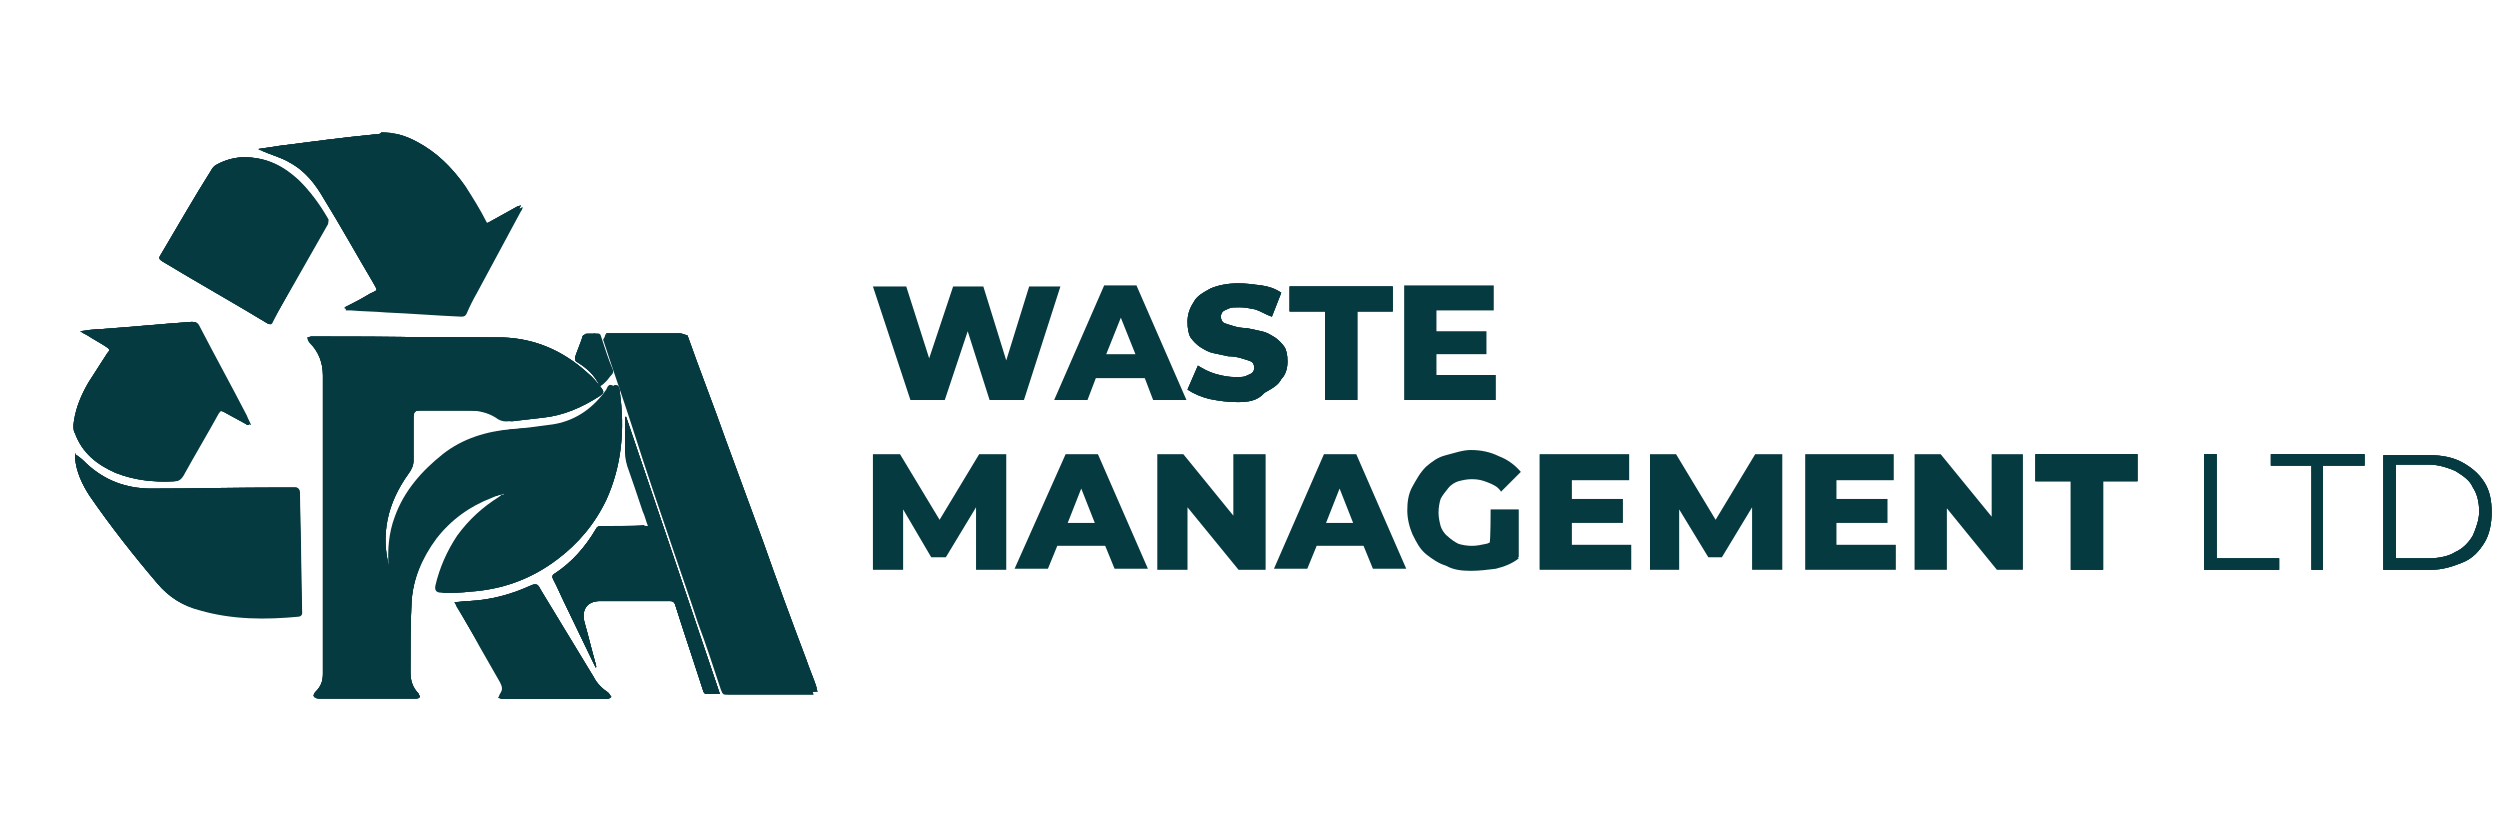 <?xml version="1.0" encoding="utf-8"?>
<!-- Generator: Adobe Illustrator 24.3.0, SVG Export Plug-In . SVG Version: 6.00 Build 0)  -->
<svg version="1.1" id="Calque_1" xmlns="http://www.w3.org/2000/svg" xmlns:xlink="http://www.w3.org/1999/xlink" x="0px" y="0px"
	 viewBox="0 0 240 80" style="enable-background:new 0 0 240 80;" xml:space="preserve">
<style type="text/css">
	.st0{fill:#063A41;}
	.st1{clip-path:url(#SVGID_4_);fill:#063A41;}
	.st2{clip-path:url(#SVGID_8_);fill:#063A41;}
	.st3{clip-path:url(#SVGID_12_);fill:#063A41;}
	.st4{clip-path:url(#SVGID_16_);fill:#063A41;}
	.st5{clip-path:url(#SVGID_19_);fill:#063A41;}
	.st6{clip-path:url(#SVGID_21_);fill:#063A41;}
	.st7{clip-path:url(#SVGID_23_);fill:#063A41;}
	.st8{clip-path:url(#SVGID_25_);fill:#063A41;}
	.st9{clip-path:url(#SVGID_27_);fill:#063A41;}
</style>
<g id="Calque_1_1_">
	<path class="st0" d="M118.8,38.6c-0.9,0-1.7-0.1-2.7-0.3c-0.8-0.2-1.5-0.5-2.1-0.9l1-2.3c0.5,0.3,1,0.6,1.7,0.8s1.3,0.3,1.9,0.3
		c0.5,0,0.8,0,1-0.1s0.5-0.2,0.6-0.3s0.2-0.2,0.2-0.5s-0.1-0.5-0.3-0.6s-0.6-0.2-0.9-0.3s-0.8-0.2-1.3-0.2c-0.5-0.1-0.9-0.2-1.4-0.3
		s-0.8-0.3-1.3-0.6c-0.3-0.2-0.7-0.6-0.9-0.9c-0.2-0.3-0.3-0.9-0.3-1.5c0-0.7,0.2-1.3,0.6-1.9c0.3-0.6,0.9-0.9,1.6-1.3
		c0.7-0.3,1.6-0.5,2.7-0.5c0.7,0,1.4,0.1,2.2,0.2c0.7,0.1,1.3,0.3,1.9,0.7l-0.9,2.3c-0.6-0.2-1-0.5-1.6-0.7c-0.5-0.1-1-0.2-1.5-0.2
		s-0.8,0-1,0.1s-0.5,0.2-0.6,0.3c-0.1,0.1-0.2,0.3-0.2,0.5s0.1,0.5,0.3,0.6c0.2,0.1,0.6,0.2,0.9,0.3c0.3,0.1,0.8,0.2,1.3,0.2
		c0.5,0.1,0.9,0.2,1.4,0.3c0.5,0.1,0.8,0.3,1.3,0.6c0.3,0.2,0.7,0.6,0.9,0.9c0.2,0.3,0.3,0.8,0.3,1.4c0,0.7-0.2,1.3-0.6,1.7
		c-0.3,0.6-0.9,0.9-1.6,1.3C120.7,38.5,119.8,38.6,118.8,38.6L118.8,38.6z"/>
	<path class="st0" d="M118.8,38.6c-0.9,0-1.7-0.1-2.7-0.3c-0.8-0.2-1.5-0.5-2.1-0.9l1-2.3c0.5,0.3,1,0.6,1.7,0.8s1.3,0.3,1.9,0.3
		c0.5,0,0.8,0,1-0.1s0.5-0.2,0.6-0.3s0.2-0.2,0.2-0.5s-0.1-0.5-0.3-0.6s-0.6-0.2-0.9-0.3s-0.8-0.2-1.3-0.2c-0.5-0.1-0.9-0.2-1.4-0.3
		s-0.8-0.3-1.3-0.6c-0.3-0.2-0.7-0.6-0.9-0.9c-0.2-0.3-0.3-0.9-0.3-1.5c0-0.7,0.2-1.3,0.6-1.9c0.3-0.6,0.9-0.9,1.6-1.3
		c0.7-0.3,1.6-0.5,2.7-0.5c0.7,0,1.4,0.1,2.2,0.2c0.7,0.1,1.3,0.3,1.9,0.7l-0.9,2.3c-0.6-0.2-1-0.5-1.6-0.7c-0.5-0.1-1-0.2-1.5-0.2
		s-0.8,0-1,0.1s-0.5,0.2-0.6,0.3c-0.1,0.1-0.2,0.3-0.2,0.5s0.1,0.5,0.3,0.6c0.2,0.1,0.6,0.2,0.9,0.3c0.3,0.1,0.8,0.2,1.3,0.2
		c0.5,0.1,0.9,0.2,1.4,0.3c0.5,0.1,0.8,0.3,1.3,0.6c0.3,0.2,0.7,0.6,0.9,0.9c0.2,0.3,0.3,0.8,0.3,1.4c0,0.7-0.2,1.3-0.6,1.7
		c-0.3,0.6-0.9,0.9-1.6,1.3C120.7,38.5,119.8,38.6,118.8,38.6z"/>
	<polygon class="st0" points="127.2,38.4 127.2,29.9 123.8,29.9 123.8,27.5 133.7,27.5 133.7,29.9 130.3,29.9 130.3,38.4 	"/>
	<polygon class="st0" points="127.2,38.4 127.2,29.9 123.8,29.9 123.8,27.5 133.7,27.5 133.7,29.9 130.3,29.9 130.3,38.4 	"/>
	<polygon class="st0" points="121.5,43.6 121.5,54.7 118.9,54.7 114,48.7 114,54.7 111.1,54.7 111.1,43.6 113.6,43.6 118.4,49.5 
		118.4,43.6 	"/>
	<polygon class="st0" points="171.1,43.6 171.1,54.7 168.2,54.7 168.2,48.7 165.3,53.5 164,53.5 161.2,48.9 161.2,54.7 158.4,54.7 
		158.4,43.6 160.9,43.6 164.7,49.9 168.5,43.6 	"/>
	<polygon class="st0" points="198.8,54.7 198.8,46.2 195.4,46.2 195.4,43.6 205.2,43.6 205.2,46.2 201.9,46.2 201.9,54.7 	"/>
	<polygon class="st0" points="198.8,54.7 198.8,46.2 195.4,46.2 195.4,43.6 205.2,43.6 205.2,46.2 201.9,46.2 201.9,54.7 	"/>
	<polygon class="st0" points="211.6,54.7 211.6,43.6 212.8,43.6 212.8,53.6 218.8,53.6 218.8,54.7 	"/>
	<polygon class="st0" points="211.6,54.7 211.6,43.6 212.8,43.6 212.8,53.6 218.8,53.6 218.8,54.7 	"/>
	<polygon class="st0" points="221.9,54.7 221.9,44.7 218,44.7 218,43.6 227,43.6 227,44.7 223,44.7 223,54.7 	"/>
	<polygon class="st0" points="221.9,54.7 221.9,44.7 218,44.7 218,43.6 227,43.6 227,44.7 223,44.7 223,54.7 	"/>
	<path class="st0" d="M228.8,54.7v-11h4.5c1.1,0,2.2,0.2,3.1,0.7c0.9,0.5,1.6,1.1,2.1,1.9c0.5,0.8,0.7,1.7,0.7,2.9
		c0,1-0.2,2.1-0.7,2.9c-0.5,0.8-1.1,1.5-2.1,1.9s-1.9,0.7-3.1,0.7C233.3,54.7,228.8,54.7,228.8,54.7z M230,53.6h3.2
		c0.9,0,1.9-0.2,2.5-0.6c0.7-0.3,1.3-0.9,1.7-1.6c0.3-0.7,0.6-1.5,0.6-2.3c0-0.9-0.2-1.7-0.6-2.3c-0.3-0.7-0.9-1.1-1.7-1.6
		c-0.7-0.3-1.6-0.6-2.5-0.6H230V53.6z"/>
	<path class="st0" d="M228.8,54.7v-11h4.5c1.1,0,2.2,0.2,3.1,0.7c0.9,0.5,1.6,1.1,2.1,1.9c0.5,0.8,0.7,1.7,0.7,2.9
		c0,1-0.2,2.1-0.7,2.9c-0.5,0.8-1.1,1.5-2.1,1.9s-1.9,0.7-3.1,0.7C233.3,54.7,228.8,54.7,228.8,54.7z M230,53.6h3.2
		c0.9,0,1.9-0.2,2.5-0.6c0.7-0.3,1.3-0.9,1.7-1.6c0.3-0.7,0.6-1.5,0.6-2.3c0-0.9-0.2-1.7-0.6-2.3c-0.3-0.7-0.9-1.1-1.7-1.6
		c-0.7-0.3-1.6-0.6-2.5-0.6H230V53.6z"/>
	<polygon class="st0" points="101.8,27.5 98.3,38.4 95,38.4 92.9,31.8 90.7,38.4 87.4,38.4 83.8,27.5 87,27.5 89.2,34.4 91.5,27.5 
		94.4,27.5 96.6,34.6 98.8,27.5 	"/>
	<path class="st0" d="M109.1,27.4H106l-4.8,11h3.2l0.8-2.1h4.7l0.8,2.1h3.2L109.1,27.4z M106.2,34l1.4-3.5L109,34H106.2z"/>
	<path class="st0" d="M118.8,38.6c-0.9,0-1.7-0.1-2.7-0.3c-0.8-0.2-1.5-0.5-2.1-0.9l1-2.3c0.5,0.3,1,0.6,1.7,0.8s1.3,0.3,1.9,0.3
		c0.5,0,0.8,0,1-0.1s0.5-0.2,0.6-0.3s0.2-0.2,0.2-0.5s-0.1-0.5-0.3-0.6s-0.6-0.2-0.9-0.3s-0.8-0.2-1.3-0.2c-0.5-0.1-0.9-0.2-1.4-0.3
		s-0.8-0.3-1.3-0.6c-0.3-0.2-0.7-0.6-0.9-0.9c-0.2-0.3-0.3-0.9-0.3-1.5c0-0.7,0.2-1.3,0.6-1.9c0.3-0.6,0.9-0.9,1.6-1.3
		c0.7-0.3,1.6-0.5,2.7-0.5c0.7,0,1.4,0.1,2.2,0.2c0.7,0.1,1.3,0.3,1.9,0.7l-0.9,2.3c-0.6-0.2-1-0.5-1.6-0.7c-0.5-0.1-1-0.2-1.5-0.2
		s-0.8,0-1,0.1s-0.5,0.2-0.6,0.3c-0.1,0.1-0.2,0.3-0.2,0.5s0.1,0.5,0.3,0.6c0.2,0.1,0.6,0.2,0.9,0.3c0.3,0.1,0.8,0.2,1.3,0.2
		c0.5,0.1,0.9,0.2,1.4,0.3c0.5,0.1,0.8,0.3,1.3,0.6c0.3,0.2,0.7,0.6,0.9,0.9c0.2,0.3,0.3,0.8,0.3,1.4c0,0.7-0.2,1.3-0.6,1.7
		c-0.3,0.6-0.9,0.9-1.6,1.3C120.7,38.5,119.8,38.6,118.8,38.6L118.8,38.6z"/>
	<polygon class="st0" points="127.2,38.4 127.2,29.9 123.8,29.9 123.8,27.5 133.7,27.5 133.7,29.9 130.3,29.9 130.3,38.4 	"/>
	<polygon class="st0" points="143.6,36 143.6,38.4 134.8,38.4 134.8,27.4 143.4,27.4 143.4,29.8 137.9,29.8 137.9,31.8 142.7,31.8 
		142.7,34 137.9,34 137.9,36 	"/>
	<polygon class="st0" points="96.6,43.6 96.6,54.7 93.7,54.7 93.7,48.7 90.8,53.5 89.4,53.5 86.7,48.9 86.7,54.7 83.8,54.7 
		83.8,43.6 86.4,43.6 90.2,49.9 94,43.6 	"/>
	<path class="st0" d="M105.4,43.6h-3.1l-4.9,11h3.2l0.9-2.2h4.6l0.9,2.2h3.2L105.4,43.6z M102.5,50.2l1.3-3.3l1.3,3.3H102.5z"/>
	<path class="st0" d="M130.2,43.6h-3.1l-4.8,11h3.2l0.9-2.2h4.5l0.9,2.2h3.2L130.2,43.6z M127.3,50.2l1.3-3.3l1.3,3.3H127.3z"/>
	<path class="st0" d="M143.1,48.9h2.7v4.6h-0.1l0.1,0.1c-0.6,0.5-1.4,0.8-2.2,1c-0.8,0.1-1.6,0.2-2.4,0.2c-0.9,0-1.7-0.1-2.4-0.5
		c-0.7-0.2-1.4-0.7-1.9-1.1c-0.6-0.5-0.9-1.1-1.3-1.9c-0.3-0.7-0.5-1.5-0.5-2.3s0.1-1.6,0.5-2.3s0.7-1.3,1.3-1.9
		c0.6-0.5,1.1-0.9,1.9-1.1c0.8-0.2,1.6-0.5,2.4-0.5c1,0,1.9,0.2,2.7,0.6c0.8,0.3,1.5,0.8,2.1,1.5l-1.9,1.9c-0.3-0.5-0.8-0.7-1.3-0.9
		s-0.9-0.3-1.5-0.3c-0.5,0-0.9,0.1-1.3,0.2c-0.3,0.1-0.7,0.3-1,0.7s-0.5,0.6-0.7,1c-0.1,0.3-0.2,0.8-0.2,1.3s0.1,0.9,0.2,1.3
		c0.1,0.3,0.3,0.7,0.7,1c0.2,0.2,0.6,0.5,1,0.7c0.3,0.1,0.8,0.2,1.3,0.2s0.9-0.1,1.4-0.2c0.1,0,0.2-0.1,0.3-0.1
		C143.1,52,143.1,48.9,143.1,48.9z"/>
	<polygon class="st0" points="156.6,52.3 156.6,54.7 147.8,54.7 147.8,43.6 156.4,43.6 156.4,46.1 150.9,46.1 150.9,47.9 
		155.8,47.9 155.8,50.2 150.9,50.2 150.9,52.3 	"/>
	<polygon class="st0" points="182,52.3 182,54.7 173.3,54.7 173.3,43.6 181.8,43.6 181.8,46.1 176.3,46.1 176.3,47.9 181.2,47.9 
		181.2,50.2 176.3,50.2 176.3,52.3 	"/>
	<polygon class="st0" points="194.2,43.6 194.2,54.7 191.7,54.7 186.9,48.8 186.9,54.7 183.8,54.7 183.8,43.6 186.3,43.6 
		191.2,49.6 191.2,43.6 	"/>
	<polygon class="st0" points="198.8,54.7 198.8,46.2 195.4,46.2 195.4,43.6 205.2,43.6 205.2,46.2 201.9,46.2 201.9,54.7 	"/>
	<polygon class="st0" points="211.6,54.7 211.6,43.6 212.8,43.6 212.8,53.6 218.8,53.6 218.8,54.7 	"/>
	<polygon class="st0" points="221.9,54.7 221.9,44.7 218,44.7 218,43.6 227,43.6 227,44.7 223,44.7 223,54.7 	"/>
	<path class="st0" d="M228.8,54.7v-11h4.5c1.1,0,2.2,0.2,3.1,0.7c0.9,0.5,1.6,1.1,2.1,1.9c0.5,0.8,0.7,1.7,0.7,2.9
		c0,1-0.2,2.1-0.7,2.9c-0.5,0.8-1.1,1.5-2.1,1.9s-1.9,0.7-3.1,0.7C233.3,54.7,228.8,54.7,228.8,54.7z M230,53.6h3.2
		c0.9,0,1.9-0.2,2.5-0.6c0.7-0.3,1.3-0.9,1.7-1.6c0.3-0.7,0.6-1.5,0.6-2.3c0-0.9-0.2-1.7-0.6-2.3c-0.3-0.7-0.9-1.1-1.7-1.6
		c-0.7-0.3-1.6-0.6-2.5-0.6H230V53.6z"/>
</g>
<g>
	<g>
		<g>
			<path id="SVGID_1_" class="st0" d="M29.9,32.3c-0.1,0-0.3,0.1-0.4,0.1c0.1,0.1,0.1,0.3,0.2,0.4c0.9,0.9,1.3,2,1.3,3.2
				c0,1.3,0,2.6,0,3.8c0,8.3,0,16.6,0,24.9c0,0.7-0.2,1.2-0.7,1.7c-0.1,0.1-0.2,0.3-0.2,0.4c0.2,0.1,0.3,0.2,0.5,0.2
				c0.9,0,1.9,0,2.8,0c2.2,0,4.4,0,6.6,0c0.1,0,0.2-0.1,0.3-0.1c0-0.1-0.1-0.2-0.1-0.3c-0.6-0.6-0.8-1.3-0.8-2.1
				c0-2.2,0-4.4,0.1-6.6c0.1-2.3,1-4.5,2.4-6.3s3.2-3.1,5.3-3.9c0.4-0.1,0.8-0.2,1.2-0.4c0,0.1,0,0.1,0.1,0.2
				c-0.1,0.1-0.2,0.1-0.2,0.2c-1.6,1-3,2.2-4,3.7c-1,1.4-1.7,3-2.1,4.8c-0.1,0.5,0.1,0.7,0.6,0.7c0.8,0,1.5,0,2.3-0.1
				c3.1-0.2,5.9-1.2,8.4-3.1c2-1.5,3.6-3.4,4.7-5.7c1.5-3.3,1.8-6.8,1.3-10.4c0-0.2-0.1-0.6-0.3-0.6c-0.3-0.1-0.4,0.2-0.6,0.4
				c-1.3,1.6-2.9,2.9-4.9,3.3c-1.4,0.3-2.8,0.4-4.2,0.5c-2.4,0.2-4.6,0.9-6.6,2.4c-2.1,1.6-3.7,3.5-4.6,6c-0.6,1.6-0.8,3.3-0.6,4.9
				c0,0.2,0,0.3,0,0.5h-0.1c-0.1-0.1-0.1-0.3-0.2-0.4c-0.9-3.3-0.2-6.3,1.8-9.1c0.3-0.4,0.5-0.8,0.5-1.3c0-1.3,0-2.7,0-4
				c0-0.7,0.1-0.8,0.8-0.8c1.6,0,3.2,0,4.8,0c1,0,1.9,0.2,2.7,0.7c0.5,0.3,1,0.4,1.5,0.3c0.9-0.1,1.7-0.2,2.6-0.3
				c2-0.2,3.8-1,5.5-2.1c0.4-0.3,0.4-0.4,0.1-0.8c-0.4-0.5-0.8-1-1.3-1.4c-2.3-2.1-5-3.3-8.1-3.4c-2.2,0-4.5,0-6.7,0
				C37.4,32.3,33.6,32.3,29.9,32.3"/>
		</g>
		<g>
			<defs>
				<path id="SVGID_2_" d="M29.9,32.3c-0.1,0-0.3,0.1-0.4,0.1c0.1,0.1,0.1,0.3,0.2,0.4c0.9,0.9,1.3,2,1.3,3.2c0,1.3,0,2.6,0,3.8
					c0,8.3,0,16.6,0,24.9c0,0.7-0.2,1.2-0.7,1.7c-0.1,0.1-0.2,0.3-0.2,0.4c0.2,0.1,0.3,0.2,0.5,0.2c0.9,0,1.9,0,2.8,0
					c2.2,0,4.4,0,6.6,0c0.1,0,0.2-0.1,0.3-0.1c0-0.1-0.1-0.2-0.1-0.3c-0.6-0.6-0.8-1.3-0.8-2.1c0-2.2,0-4.4,0.1-6.6
					c0.1-2.3,1-4.5,2.4-6.3s3.2-3.1,5.3-3.9c0.4-0.1,0.8-0.2,1.2-0.4c0,0.1,0,0.1,0.1,0.2c-0.1,0.1-0.2,0.1-0.2,0.2
					c-1.6,1-3,2.2-4,3.7c-1,1.4-1.7,3-2.1,4.8c-0.1,0.5,0.1,0.7,0.6,0.7c0.8,0,1.5,0,2.3-0.1c3.1-0.2,5.9-1.2,8.4-3.1
					c2-1.5,3.6-3.4,4.7-5.7c1.5-3.3,1.8-6.8,1.3-10.4c0-0.2-0.1-0.6-0.3-0.6c-0.3-0.1-0.4,0.2-0.6,0.4c-1.3,1.6-2.9,2.9-4.9,3.3
					c-1.4,0.3-2.8,0.4-4.2,0.5c-2.4,0.2-4.6,0.9-6.6,2.4c-2.1,1.6-3.7,3.5-4.6,6c-0.6,1.6-0.8,3.3-0.6,4.9c0,0.2,0,0.3,0,0.5h-0.1
					c-0.1-0.1-0.1-0.3-0.2-0.4c-0.9-3.3-0.2-6.3,1.8-9.1c0.3-0.4,0.5-0.8,0.5-1.3c0-1.3,0-2.7,0-4c0-0.7,0.1-0.8,0.8-0.8
					c1.6,0,3.2,0,4.8,0c1,0,1.9,0.2,2.7,0.7c0.5,0.3,1,0.4,1.5,0.3c0.9-0.1,1.7-0.2,2.6-0.3c2-0.2,3.8-1,5.5-2.1
					c0.4-0.3,0.4-0.4,0.1-0.8c-0.4-0.5-0.8-1-1.3-1.4c-2.3-2.1-5-3.3-8.1-3.4c-2.2,0-4.5,0-6.7,0C37.4,32.3,33.6,32.3,29.9,32.3"/>
			</defs>
			<use xlink:href="#SVGID_2_"  style="overflow:visible;fill:#063A41;"/>
			<clipPath id="SVGID_4_">
				<use xlink:href="#SVGID_2_"  style="overflow:visible;"/>
			</clipPath>
			<rect x="29.5" y="32.3" class="st1" width="30.3" height="34.8"/>
		</g>
	</g>
	<g>
		<path class="st0" d="M48.4,47.4c-0.4,0.1-0.8,0.2-1.2,0.4c-2.1,0.8-3.9,2.1-5.3,3.9c-1.4,1.9-2.3,4-2.4,6.3
			c-0.1,2.2-0.1,4.4-0.1,6.6c0,0.8,0.2,1.5,0.8,2.1c0.1,0.1,0.1,0.2,0.1,0.3c-0.1,0-0.2,0.1-0.3,0.1c-2.2,0-4.4,0-6.6,0
			c-0.9,0-1.9,0-2.8,0c-0.2,0-0.3-0.1-0.5-0.2c0.1-0.1,0.1-0.3,0.2-0.4c0.5-0.5,0.7-1,0.7-1.7c0-8.3,0-16.6,0-24.9
			c0-1.3,0-2.6,0-3.8s-0.4-2.3-1.3-3.2c-0.1-0.1-0.1-0.2-0.2-0.4c0.1-0.1,0.3-0.1,0.4-0.1c6,0,12-0.1,18,0c3.1,0,5.8,1.2,8.1,3.4
			c0.5,0.4,0.9,0.9,1.3,1.4c0.3,0.4,0.3,0.5-0.1,0.8c-1.6,1.2-3.5,1.9-5.5,2.1c-0.9,0.1-1.7,0.2-2.6,0.3c-0.5,0.1-1,0.1-1.5-0.3
			c-0.8-0.5-1.7-0.7-2.7-0.7c-1.6,0-3.2,0-4.8,0c-0.7,0-0.8,0.1-0.8,0.8c0,1.3,0,2.7,0,4c0,0.5-0.2,0.9-0.5,1.3
			c-2,2.8-2.6,5.8-1.8,9.1c0,0.2,0.1,0.3,0.2,0.4h0.1c0-0.2,0-0.3,0-0.5c-0.1-1.7,0-3.3,0.6-4.9c0.9-2.5,2.6-4.4,4.6-6
			c1.9-1.5,4.2-2.2,6.6-2.4c1.4-0.1,2.8-0.3,4.2-0.5c2.1-0.4,3.7-1.6,4.9-3.3c0.1-0.2,0.2-0.6,0.6-0.4c0.2,0.1,0.2,0.4,0.3,0.6
			c0.5,3.6,0.2,7.1-1.3,10.4c-1.1,2.3-2.6,4.2-4.7,5.7c-2.5,1.9-5.3,2.8-8.4,3.1c-0.8,0.1-1.5,0.1-2.3,0.1c-0.5,0-0.7-0.2-0.6-0.7
			c0.4-1.7,1.1-3.3,2.1-4.8c1.1-1.5,2.4-2.7,4-3.7c0.1-0.1,0.2-0.1,0.2-0.2C48.4,47.5,48.4,47.4,48.4,47.4z"/>
	</g>
	<g>
		<g>
			<path id="SVGID_3_" class="st0" d="M65.2,32c-2.2,0-4.4,0-6.6,0c-0.1,0-0.3,0-0.4,0c0,0.1,0.1,0.2,0.1,0.3
				c0.9,2.8,1.9,5.6,2.8,8.4c1.4,4.1,2.8,8.2,4.1,12.3c0.7,2.2,1.5,4.4,2.2,6.5s1.4,4.3,2.2,6.4c0.2,0.5,0.2,0.5,0.8,0.5
				c2.5,0,5,0,7.5,0h0.6c-0.1-0.2-0.1-0.3-0.1-0.4c-0.3-0.9-0.7-1.8-1-2.7c-1.4-3.7-2.8-7.5-4.1-11.2c-1.2-3.3-2.4-6.5-3.6-9.8
				c-1.2-3.4-2.5-6.7-3.7-10.1C65.6,32.1,65.5,32,65.2,32L65.2,32z"/>
		</g>
		<g>
			<defs>
				<path id="SVGID_6_" d="M65.2,32c-2.2,0-4.4,0-6.6,0c-0.1,0-0.3,0-0.4,0c0,0.1,0.1,0.2,0.1,0.3c0.9,2.8,1.9,5.6,2.8,8.4
					c1.4,4.1,2.8,8.2,4.1,12.3c0.7,2.2,1.5,4.4,2.2,6.5s1.4,4.3,2.2,6.4c0.2,0.5,0.2,0.5,0.8,0.5c2.5,0,5,0,7.5,0h0.6
					c-0.1-0.2-0.1-0.3-0.1-0.4c-0.3-0.9-0.7-1.8-1-2.7c-1.4-3.7-2.8-7.5-4.1-11.2c-1.2-3.3-2.4-6.5-3.6-9.8
					c-1.2-3.4-2.5-6.7-3.7-10.1C65.6,32.1,65.5,32,65.2,32L65.2,32z"/>
			</defs>
			<use xlink:href="#SVGID_6_"  style="overflow:visible;fill:#063A41;"/>
			<clipPath id="SVGID_8_">
				<use xlink:href="#SVGID_6_"  style="overflow:visible;"/>
			</clipPath>
			<rect x="58.1" y="32" class="st2" width="20.2" height="34.6"/>
		</g>
	</g>
	<g>
		<path class="st0" d="M58.1,32.1c0.2,0,0.3,0,0.4,0c2.2,0,4.4,0,6.6,0c0.3,0,0.4,0.1,0.5,0.4c1.2,3.4,2.5,6.7,3.7,10.1
			c1.2,3.3,2.4,6.5,3.6,9.8c1.4,3.7,2.8,7.5,4.1,11.2c0.3,0.9,0.7,1.8,1,2.7c0,0.1,0.1,0.3,0.1,0.4c-0.2,0-0.4,0-0.6,0
			c-2.5,0-5,0-7.5,0c-0.6,0-0.6,0-0.8-0.5c-0.7-2.1-1.4-4.3-2.2-6.4c-0.7-2.2-1.5-4.4-2.2-6.5c-1.4-4.1-2.8-8.2-4.1-12.3
			c-0.9-2.8-1.9-5.6-2.8-8.4C58.1,32.3,58.1,32.2,58.1,32.1z"/>
	</g>
	<g>
		<g>
			<path id="SVGID_5_" class="st0" d="M36,12.9c-3.1,0.3-6.1,0.7-9.2,1.1c-0.6,0.1-1.3,0.2-2,0.3c0.1,0.1,0.1,0.1,0.1,0.1
				c0.1,0,0.2,0,0.3,0.1c0.9,0.4,1.8,0.6,2.6,1.1c1.5,0.8,2.5,2.1,3.3,3.5c1.6,2.6,3.1,5.3,4.7,8c0.5,0.9,0.5,0.7-0.3,1.1
				c-0.8,0.5-1.6,0.9-2.4,1.3v0.1c0.2,0,0.4,0,0.5,0c1.1,0.1,2.3,0.1,3.4,0.2c2.4,0.1,4.8,0.3,7.2,0.4c0.3,0,0.4-0.1,0.5-0.3
				c0.3-0.7,0.7-1.3,1-2c1.4-2.6,2.8-5.2,4.1-7.8c0.1-0.1,0.1-0.2,0.2-0.4c-0.2,0.1-0.2,0.1-0.3,0.1c-0.9,0.5-1.8,1-2.7,1.5
				c-0.3,0.2-0.4,0.1-0.5-0.2c-0.7-1.1-1.3-2.3-2-3.4c-1.2-1.7-2.6-3.1-4.5-4.1c-1.1-0.6-2.2-0.9-3.4-0.9
				C36.5,12.9,36.2,12.9,36,12.9"/>
		</g>
		<g>
			<defs>
				<path id="SVGID_10_" d="M36,12.9c-3.1,0.3-6.1,0.7-9.2,1.1c-0.6,0.1-1.3,0.2-2,0.3c0.1,0.1,0.1,0.1,0.1,0.1c0.1,0,0.2,0,0.3,0.1
					c0.9,0.4,1.8,0.6,2.6,1.1c1.5,0.8,2.5,2.1,3.3,3.5c1.6,2.6,3.1,5.3,4.7,8c0.5,0.9,0.5,0.7-0.3,1.1c-0.8,0.5-1.6,0.9-2.4,1.3v0.1
					c0.2,0,0.4,0,0.5,0c1.1,0.1,2.3,0.1,3.4,0.2c2.4,0.1,4.8,0.3,7.2,0.4c0.3,0,0.4-0.1,0.5-0.3c0.3-0.7,0.7-1.3,1-2
					c1.4-2.6,2.8-5.2,4.1-7.8c0.1-0.1,0.1-0.2,0.2-0.4c-0.2,0.1-0.2,0.1-0.3,0.1c-0.9,0.5-1.8,1-2.7,1.5c-0.3,0.2-0.4,0.1-0.5-0.2
					c-0.7-1.1-1.3-2.3-2-3.4c-1.2-1.7-2.6-3.1-4.5-4.1c-1.1-0.6-2.2-0.9-3.4-0.9C36.5,12.9,36.2,12.9,36,12.9"/>
			</defs>
			<use xlink:href="#SVGID_10_"  style="overflow:visible;fill:#063A41;"/>
			<clipPath id="SVGID_12_">
				<use xlink:href="#SVGID_10_"  style="overflow:visible;"/>
			</clipPath>
			<rect x="24.9" y="12.9" class="st3" width="25.3" height="17.4"/>
		</g>
	</g>
	<g>
		<path class="st0" d="M33.2,29.5c0.8-0.4,1.6-0.9,2.4-1.3c0.8-0.5,0.8-0.3,0.3-1.1c-1.5-2.7-3.1-5.4-4.7-8
			c-0.8-1.4-1.8-2.7-3.3-3.5c-0.8-0.4-1.7-0.7-2.6-1.1c-0.1,0-0.2-0.1-0.3-0.1c0,0,0,0-0.1-0.1c0.7-0.1,1.3-0.2,2-0.3
			c3.1-0.4,6.1-0.8,9.2-1.1c1.4-0.2,2.8,0.2,4.1,0.9c1.9,1,3.3,2.4,4.5,4.1c0.7,1.1,1.4,2.2,2,3.4c0.1,0.3,0.2,0.3,0.5,0.2
			c0.9-0.5,1.8-1,2.7-1.5c0.1,0,0.1-0.1,0.3-0.1c-0.1,0.2-0.1,0.3-0.2,0.4c-1.4,2.6-2.8,5.2-4.2,7.8c-0.4,0.7-0.7,1.3-1,2
			c-0.1,0.2-0.2,0.3-0.5,0.3c-2.4-0.1-4.8-0.3-7.2-0.4c-1.1-0.1-2.3-0.1-3.4-0.2c-0.2,0-0.4,0-0.5,0C33.2,29.6,33.2,29.6,33.2,29.5z
			"/>
	</g>
	<g>
		<g>
			<path id="SVGID_7_" class="st0" d="M7.2,43.6C7.2,43.6,7.3,43.6,7.2,43.6c0,0.1,0,0.2,0,0.3c0.1,1.4,0.7,2.6,1.4,3.7
				c2,2.9,4.2,5.7,6.5,8.4c1.1,1.3,2.4,2.1,4,2.5c3.1,0.9,6.3,0.8,9.5,0.6c0.4,0,0.3-0.3,0.3-0.6c0-2.1-0.1-4.2-0.1-6.3
				c0-1.7-0.1-3.4-0.1-5c0-0.3-0.1-0.4-0.4-0.4c-0.4,0-0.8,0-1.3,0c-4.2,0-8.4,0.1-12.5,0.1c-2.4,0-4.5-0.8-6.2-2.4
				C8,44.2,7.7,43.9,7.2,43.6C7.3,43.6,7.3,43.5,7.2,43.6C7.3,43.5,7.2,43.5,7.2,43.6"/>
		</g>
		<g>
			<defs>
				<path id="SVGID_14_" d="M7.2,43.6C7.2,43.6,7.3,43.6,7.2,43.6c0,0.1,0,0.2,0,0.3c0.1,1.4,0.7,2.6,1.4,3.7c2,2.9,4.2,5.7,6.5,8.4
					c1.1,1.3,2.4,2.1,4,2.5c3.1,0.9,6.3,0.8,9.5,0.6c0.4,0,0.3-0.3,0.3-0.6c0-2.1-0.1-4.2-0.1-6.3c0-1.7-0.1-3.4-0.1-5
					c0-0.3-0.1-0.4-0.4-0.4c-0.4,0-0.8,0-1.3,0c-4.2,0-8.4,0.1-12.5,0.1c-2.4,0-4.5-0.8-6.2-2.4C8,44.2,7.7,43.9,7.2,43.6
					C7.3,43.6,7.3,43.5,7.2,43.6C7.3,43.5,7.2,43.5,7.2,43.6"/>
			</defs>
			<use xlink:href="#SVGID_14_"  style="overflow:visible;fill:#063A41;"/>
			<clipPath id="SVGID_16_">
				<use xlink:href="#SVGID_14_"  style="overflow:visible;"/>
			</clipPath>
			<rect x="7.2" y="43.5" class="st4" width="21.9" height="15.9"/>
		</g>
	</g>
	<g>
		<path class="st0" d="M7.2,43.6c0.4,0.3,0.8,0.6,1.2,1c1.8,1.6,3.9,2.4,6.2,2.4c4.2,0,8.4,0,12.5-0.1c0.4,0,0.9,0,1.3,0
			c0.3,0,0.4,0.1,0.4,0.4c0,1.7,0.1,3.4,0.1,5c0,2.1,0.1,4.2,0.1,6.3c0,0.2,0.1,0.5-0.3,0.6c-3.2,0.3-6.4,0.3-9.5-0.6
			c-1.6-0.4-2.9-1.2-4-2.5c-2.3-2.7-4.5-5.5-6.5-8.4c-0.8-1.1-1.3-2.3-1.4-3.7C7.3,43.7,7.3,43.6,7.2,43.6
			C7.3,43.5,7.2,43.5,7.2,43.6z"/>
	</g>
	<g>
		<g>
			<path id="SVGID_9_" class="st0" d="M18.4,30.9c-2.9,0.2-5.9,0.5-8.8,0.7c-0.6,0-1.2,0.1-1.9,0.2C8,32,8.2,32.1,8.4,32.2
				c0.6,0.4,1.2,0.7,1.8,1.1c0.3,0.2,0.4,0.3,0.1,0.6c-0.6,0.9-1.2,1.9-1.8,2.8c-0.7,1.2-1.2,2.4-1.4,3.7C7,40.8,7,41.3,7.2,41.6
				c0.7,1.9,2.1,3,3.9,3.8c1.8,0.7,3.6,0.9,5.5,0.8c0.4,0,0.6-0.1,0.8-0.5c1.1-2,2.3-4,3.4-6c0.2-0.3,0.3-0.3,0.6-0.2
				c0.7,0.4,1.5,0.8,2.2,1.2c0.1,0.1,0.2,0.1,0.3,0.1c-0.1-0.4-0.2-0.6-0.4-0.9c-1.5-2.9-3.1-5.8-4.6-8.7
				C18.9,31,18.8,30.9,18.4,30.9C18.5,30.9,18.5,30.9,18.4,30.9"/>
		</g>
		<g>
			<defs>
				<path id="SVGID_18_" d="M18.4,30.9c-2.9,0.2-5.9,0.5-8.8,0.7c-0.6,0-1.2,0.1-1.9,0.2C8,32,8.2,32.1,8.4,32.2
					c0.6,0.4,1.2,0.7,1.8,1.1c0.3,0.2,0.4,0.3,0.1,0.6c-0.6,0.9-1.2,1.9-1.8,2.8c-0.7,1.2-1.2,2.4-1.4,3.7C7,40.8,7,41.3,7.2,41.6
					c0.7,1.9,2.1,3,3.9,3.8c1.8,0.7,3.6,0.9,5.5,0.8c0.4,0,0.6-0.1,0.8-0.5c1.1-2,2.3-4,3.4-6c0.2-0.3,0.3-0.3,0.6-0.2
					c0.7,0.4,1.5,0.8,2.2,1.2c0.1,0.1,0.2,0.1,0.3,0.1c-0.1-0.4-0.2-0.6-0.4-0.9c-1.5-2.9-3.1-5.8-4.6-8.7
					C18.9,31,18.8,30.9,18.4,30.9C18.5,30.9,18.5,30.9,18.4,30.9"/>
			</defs>
			<use xlink:href="#SVGID_18_"  style="overflow:visible;fill:#063A41;"/>
			<clipPath id="SVGID_19_">
				<use xlink:href="#SVGID_18_"  style="overflow:visible;"/>
			</clipPath>
			<rect x="7.1" y="30.9" class="st5" width="16.9" height="15.4"/>
		</g>
	</g>
	<g>
		<path class="st0" d="M7.8,31.8c0.7-0.1,1.3-0.1,1.9-0.2c2.9-0.2,5.9-0.5,8.8-0.7c0.3,0,0.5,0.1,0.6,0.3c1.5,2.9,3.1,5.8,4.6,8.7
			c0.1,0.3,0.3,0.6,0.4,0.9c-0.1,0-0.2-0.1-0.3-0.1c-0.8-0.4-1.5-0.8-2.2-1.2c-0.3-0.1-0.4-0.1-0.6,0.2c-1.1,2-2.3,4-3.4,6
			c-0.2,0.3-0.4,0.5-0.8,0.5c-1.9,0.1-3.8-0.1-5.5-0.8c-1.8-0.7-3.2-1.9-3.9-3.8c-0.1-0.4-0.1-0.8-0.1-1.3C7.5,39,8,37.7,8.7,36.6
			c0.5-1,1.1-1.9,1.8-2.8c0.2-0.3,0.2-0.5-0.1-0.6c-0.6-0.3-1.2-0.7-1.8-1.1C8.2,32.1,8,32,7.8,31.8z"/>
	</g>
	<g>
		<g>
			<path id="SVGID_11_" class="st0" d="M20.8,15.8c-0.2,0.1-0.4,0.3-0.5,0.5c-1.7,2.7-3.3,5.5-4.9,8.2c-0.2,0.3-0.1,0.4,0.2,0.6
				c3.3,2,6.7,3.9,10,5.9c0.3,0.2,0.4,0.1,0.5-0.1c0.7-1.2,1.4-2.4,2-3.6c1.1-1.9,2.2-3.9,3.3-5.8c0.1-0.1,0.1-0.4,0-0.5
				c-0.8-1.3-1.6-2.6-2.8-3.7c-1.4-1.3-3-2.2-5.2-2.2C22.7,15.1,21.7,15.3,20.8,15.8"/>
		</g>
		<g>
			<defs>
				<path id="SVGID_20_" d="M20.8,15.8c-0.2,0.1-0.4,0.3-0.5,0.5c-1.7,2.7-3.3,5.5-4.9,8.2c-0.2,0.3-0.1,0.4,0.2,0.6
					c3.3,2,6.7,3.9,10,5.9c0.3,0.2,0.4,0.1,0.5-0.1c0.7-1.2,1.4-2.4,2-3.6c1.1-1.9,2.2-3.9,3.3-5.8c0.1-0.1,0.1-0.4,0-0.5
					c-0.8-1.3-1.6-2.6-2.8-3.7c-1.4-1.3-3-2.2-5.2-2.2C22.7,15.1,21.7,15.3,20.8,15.8"/>
			</defs>
			<use xlink:href="#SVGID_20_"  style="overflow:visible;fill:#063A41;"/>
			<clipPath id="SVGID_21_">
				<use xlink:href="#SVGID_20_"  style="overflow:visible;"/>
			</clipPath>
			<rect x="15.2" y="15.1" class="st6" width="16.3" height="16"/>
		</g>
	</g>
	<g>
		<path class="st0" d="M23.5,15.1c2.2,0,3.8,0.9,5.2,2.2c1.1,1.1,2,2.3,2.8,3.7c0.1,0.1,0,0.3,0,0.5c-1.1,1.9-2.2,3.9-3.3,5.8
			c-0.7,1.2-1.4,2.4-2,3.6c-0.1,0.3-0.3,0.3-0.5,0.1c-3.3-2-6.7-4-10-5.9c-0.3-0.2-0.3-0.3-0.2-0.6c1.7-2.7,3.3-5.5,4.9-8.2
			c0.1-0.2,0.3-0.3,0.5-0.5C21.7,15.3,22.7,15.1,23.5,15.1z"/>
	</g>
	<g>
		<g>
			<path id="SVGID_13_" class="st0" d="M60.1,40c0,0.1,0,0.2,0,0.4c0,1,0,2.1,0,3.1c0,0.4,0,0.8,0.2,1.2c0.5,1.5,1,3,1.5,4.4
				c0.2,0.4,0.3,0.9,0.5,1.4c-0.2,0-0.3,0-0.5,0c-1.4,0-2.8,0-4.1,0c-0.3,0-0.4,0.1-0.5,0.3c-1,1.7-2.3,3.2-4,4.3
				c-0.2,0.1-0.2,0.3-0.1,0.5c0.4,0.7,0.7,1.5,1.1,2.3c0.9,1.9,1.8,3.7,2.7,5.6c0.1,0.2,0.2,0.4,0.3,0.6c0.1-0.1,0-0.2,0-0.3
				c-0.4-1.4-0.7-2.7-1.1-4.1c-0.3-1.2,0.3-2,1.5-2c2.2,0,4.5,0,6.7,0c0.3,0,0.4,0.1,0.5,0.3c0.3,0.9,0.6,1.9,0.9,2.8
				c0.6,1.8,1.2,3.6,1.8,5.5c0,0.1,0.2,0.3,0.2,0.3c0.4,0,0.9,0,1.4,0C66.1,57.7,63.1,48.8,60.1,40C60.2,40,60.2,40,60.1,40"/>
		</g>
		<g>
			<defs>
				<path id="SVGID_22_" d="M60.1,40c0,0.1,0,0.2,0,0.4c0,1,0,2.1,0,3.1c0,0.4,0,0.8,0.2,1.2c0.5,1.5,1,3,1.5,4.4
					c0.2,0.4,0.3,0.9,0.5,1.4c-0.2,0-0.3,0-0.5,0c-1.4,0-2.8,0-4.1,0c-0.3,0-0.4,0.1-0.5,0.3c-1,1.7-2.3,3.2-4,4.3
					c-0.2,0.1-0.2,0.3-0.1,0.5c0.4,0.7,0.7,1.5,1.1,2.3c0.9,1.9,1.8,3.7,2.7,5.6c0.1,0.2,0.2,0.4,0.3,0.6c0.1-0.1,0-0.2,0-0.3
					c-0.4-1.4-0.7-2.7-1.1-4.1c-0.3-1.2,0.3-2,1.5-2c2.2,0,4.5,0,6.7,0c0.3,0,0.4,0.1,0.5,0.3c0.3,0.9,0.6,1.9,0.9,2.8
					c0.6,1.8,1.2,3.6,1.8,5.5c0,0.1,0.2,0.3,0.2,0.3c0.4,0,0.9,0,1.4,0C66.1,57.7,63.1,48.8,60.1,40C60.2,40,60.2,40,60.1,40"/>
			</defs>
			<use xlink:href="#SVGID_22_"  style="overflow:visible;fill:#063A41;"/>
			<clipPath id="SVGID_23_">
				<use xlink:href="#SVGID_22_"  style="overflow:visible;"/>
			</clipPath>
			<rect x="52.9" y="39.9" class="st7" width="16.3" height="26.7"/>
		</g>
	</g>
	<g>
		<path class="st0" d="M62.2,50.5c-0.2-0.5-0.3-1-0.5-1.4c-0.5-1.5-1-3-1.5-4.4c-0.1-0.4-0.2-0.8-0.2-1.2c0-1,0-2.1,0-3.1
			c0-0.1,0-0.2,0-0.4h0.1c3,8.9,6,17.7,9,26.6c-0.5,0-1,0-1.4,0c-0.1,0-0.2-0.2-0.2-0.3c-0.6-1.8-1.2-3.6-1.8-5.5
			c-0.3-0.9-0.6-1.8-0.9-2.8c-0.1-0.3-0.2-0.3-0.5-0.3c-2.2,0-4.5,0-6.7,0c-1.2,0-1.8,0.8-1.5,2c0.4,1.4,0.7,2.7,1.1,4.1
			c0,0.1,0,0.2,0,0.3c-0.1-0.2-0.2-0.4-0.3-0.6c-0.9-1.9-1.8-3.7-2.7-5.6c-0.4-0.8-0.7-1.5-1.1-2.3c-0.1-0.2-0.1-0.3,0.1-0.5
			c1.7-1.1,3-2.6,4-4.3c0.1-0.2,0.3-0.3,0.5-0.3c1.4,0,2.8,0,4.1-0.1C61.9,50.5,62,50.5,62.2,50.5z"/>
	</g>
	<g>
		<g>
			<path id="SVGID_15_" class="st0" d="M50.8,56.3c-1.8,0.8-3.7,1.3-5.7,1.4c-0.5,0-0.9,0.1-1.4,0.1c0.1,0.2,0.1,0.3,0.2,0.4
				c0.7,1.3,1.4,2.5,2.2,3.8c0.7,1.2,1.3,2.3,2,3.5c0.2,0.4,0.2,0.7,0,1.1C48,66.7,48,66.8,47.9,67c0.1,0,0.3,0.1,0.4,0.1
				c3.3,0,6.7,0,10,0c0.1,0,0.3-0.1,0.4-0.2c-0.1-0.1-0.2-0.3-0.3-0.4c-0.6-0.4-1.1-0.9-1.4-1.5c-1.7-2.8-3.4-5.6-5.1-8.4
				c-0.2-0.4-0.3-0.5-0.5-0.5S51,56.2,50.8,56.3"/>
		</g>
		<g>
			<defs>
				<path id="SVGID_24_" d="M50.8,56.3c-1.8,0.8-3.7,1.3-5.7,1.4c-0.5,0-0.9,0.1-1.4,0.1c0.1,0.2,0.1,0.3,0.2,0.4
					c0.7,1.3,1.4,2.5,2.2,3.8c0.7,1.2,1.3,2.3,2,3.5c0.2,0.4,0.2,0.7,0,1.1C48,66.7,48,66.8,47.9,67c0.1,0,0.3,0.1,0.4,0.1
					c3.3,0,6.7,0,10,0c0.1,0,0.3-0.1,0.4-0.2c-0.1-0.1-0.2-0.3-0.3-0.4c-0.6-0.4-1.1-0.9-1.4-1.5c-1.7-2.8-3.4-5.6-5.1-8.4
					c-0.2-0.4-0.3-0.5-0.5-0.5S51,56.2,50.8,56.3"/>
			</defs>
			<use xlink:href="#SVGID_24_"  style="overflow:visible;fill:#063A41;"/>
			<clipPath id="SVGID_25_">
				<use xlink:href="#SVGID_24_"  style="overflow:visible;"/>
			</clipPath>
			<rect x="43.6" y="56.1" class="st8" width="15" height="11"/>
		</g>
	</g>
	<g>
		<path class="st0" d="M43.6,57.8c0.5,0,1-0.1,1.4-0.1c2-0.1,3.9-0.6,5.7-1.4c0.7-0.3,0.7-0.3,1.1,0.3c1.7,2.8,3.4,5.6,5.1,8.4
			c0.4,0.6,0.8,1.1,1.4,1.5c0.1,0.1,0.2,0.2,0.3,0.4c-0.1,0.1-0.3,0.2-0.4,0.2c-3.3,0-6.7,0-10,0c-0.1,0-0.3-0.1-0.4-0.1
			c0.1-0.1,0.1-0.2,0.2-0.4c0.3-0.4,0.2-0.7,0-1.1c-0.7-1.2-1.3-2.3-2-3.5c-0.7-1.3-1.4-2.5-2.2-3.8C43.8,58.1,43.7,58,43.6,57.8z"
			/>
	</g>
	<g>
		<g>
			<path id="SVGID_17_" class="st0" d="M56.9,32.1c-0.2,0-0.4,0-0.6,0c-0.2,0-0.4,0.1-0.4,0.3c-0.2,0.6-0.5,1.3-0.7,1.9
				c0,0.1,0,0.3,0.1,0.4c1,0.6,1.8,1.3,2.3,2.4c0.2-0.2,0.3-0.3,0.4-0.4c0.2-0.2,0.3-0.5,0.5-0.6c0.2-0.2,0.2-0.3,0.1-0.6
				c-0.3-0.9-0.6-1.9-1-2.8c-0.2-0.5-0.1-0.6-0.5-0.6C57.2,32,57.1,32,56.9,32.1"/>
		</g>
		<g>
			<defs>
				<path id="SVGID_26_" d="M56.9,32.1c-0.2,0-0.4,0-0.6,0c-0.2,0-0.4,0.1-0.4,0.3c-0.2,0.6-0.5,1.3-0.7,1.9c0,0.1,0,0.3,0.1,0.4
					c1,0.6,1.8,1.3,2.3,2.4c0.2-0.2,0.3-0.3,0.4-0.4c0.2-0.2,0.3-0.5,0.5-0.6c0.2-0.2,0.2-0.3,0.1-0.6c-0.3-0.9-0.6-1.9-1-2.8
					c-0.2-0.5-0.1-0.6-0.5-0.6C57.2,32,57.1,32,56.9,32.1"/>
			</defs>
			<use xlink:href="#SVGID_26_"  style="overflow:visible;fill:#063A41;"/>
			<clipPath id="SVGID_27_">
				<use xlink:href="#SVGID_26_"  style="overflow:visible;"/>
			</clipPath>
			<rect x="55.2" y="32" class="st9" width="3.6" height="5"/>
		</g>
	</g>
	<g>
		<path class="st0" d="M57.7,37c-0.5-1.1-1.3-1.9-2.3-2.4c-0.1,0-0.1-0.3-0.1-0.4c0.2-0.6,0.5-1.3,0.7-1.9c0.1-0.2,0.2-0.3,0.4-0.3
			s0.4,0,0.6,0c0.7,0,0.6,0,0.8,0.6c0.3,0.9,0.6,1.9,1,2.8c0.1,0.2,0.1,0.4-0.1,0.6c-0.2,0.2-0.3,0.4-0.5,0.6
			C58,36.8,57.9,36.9,57.7,37z"/>
	</g>
</g>
</svg>
